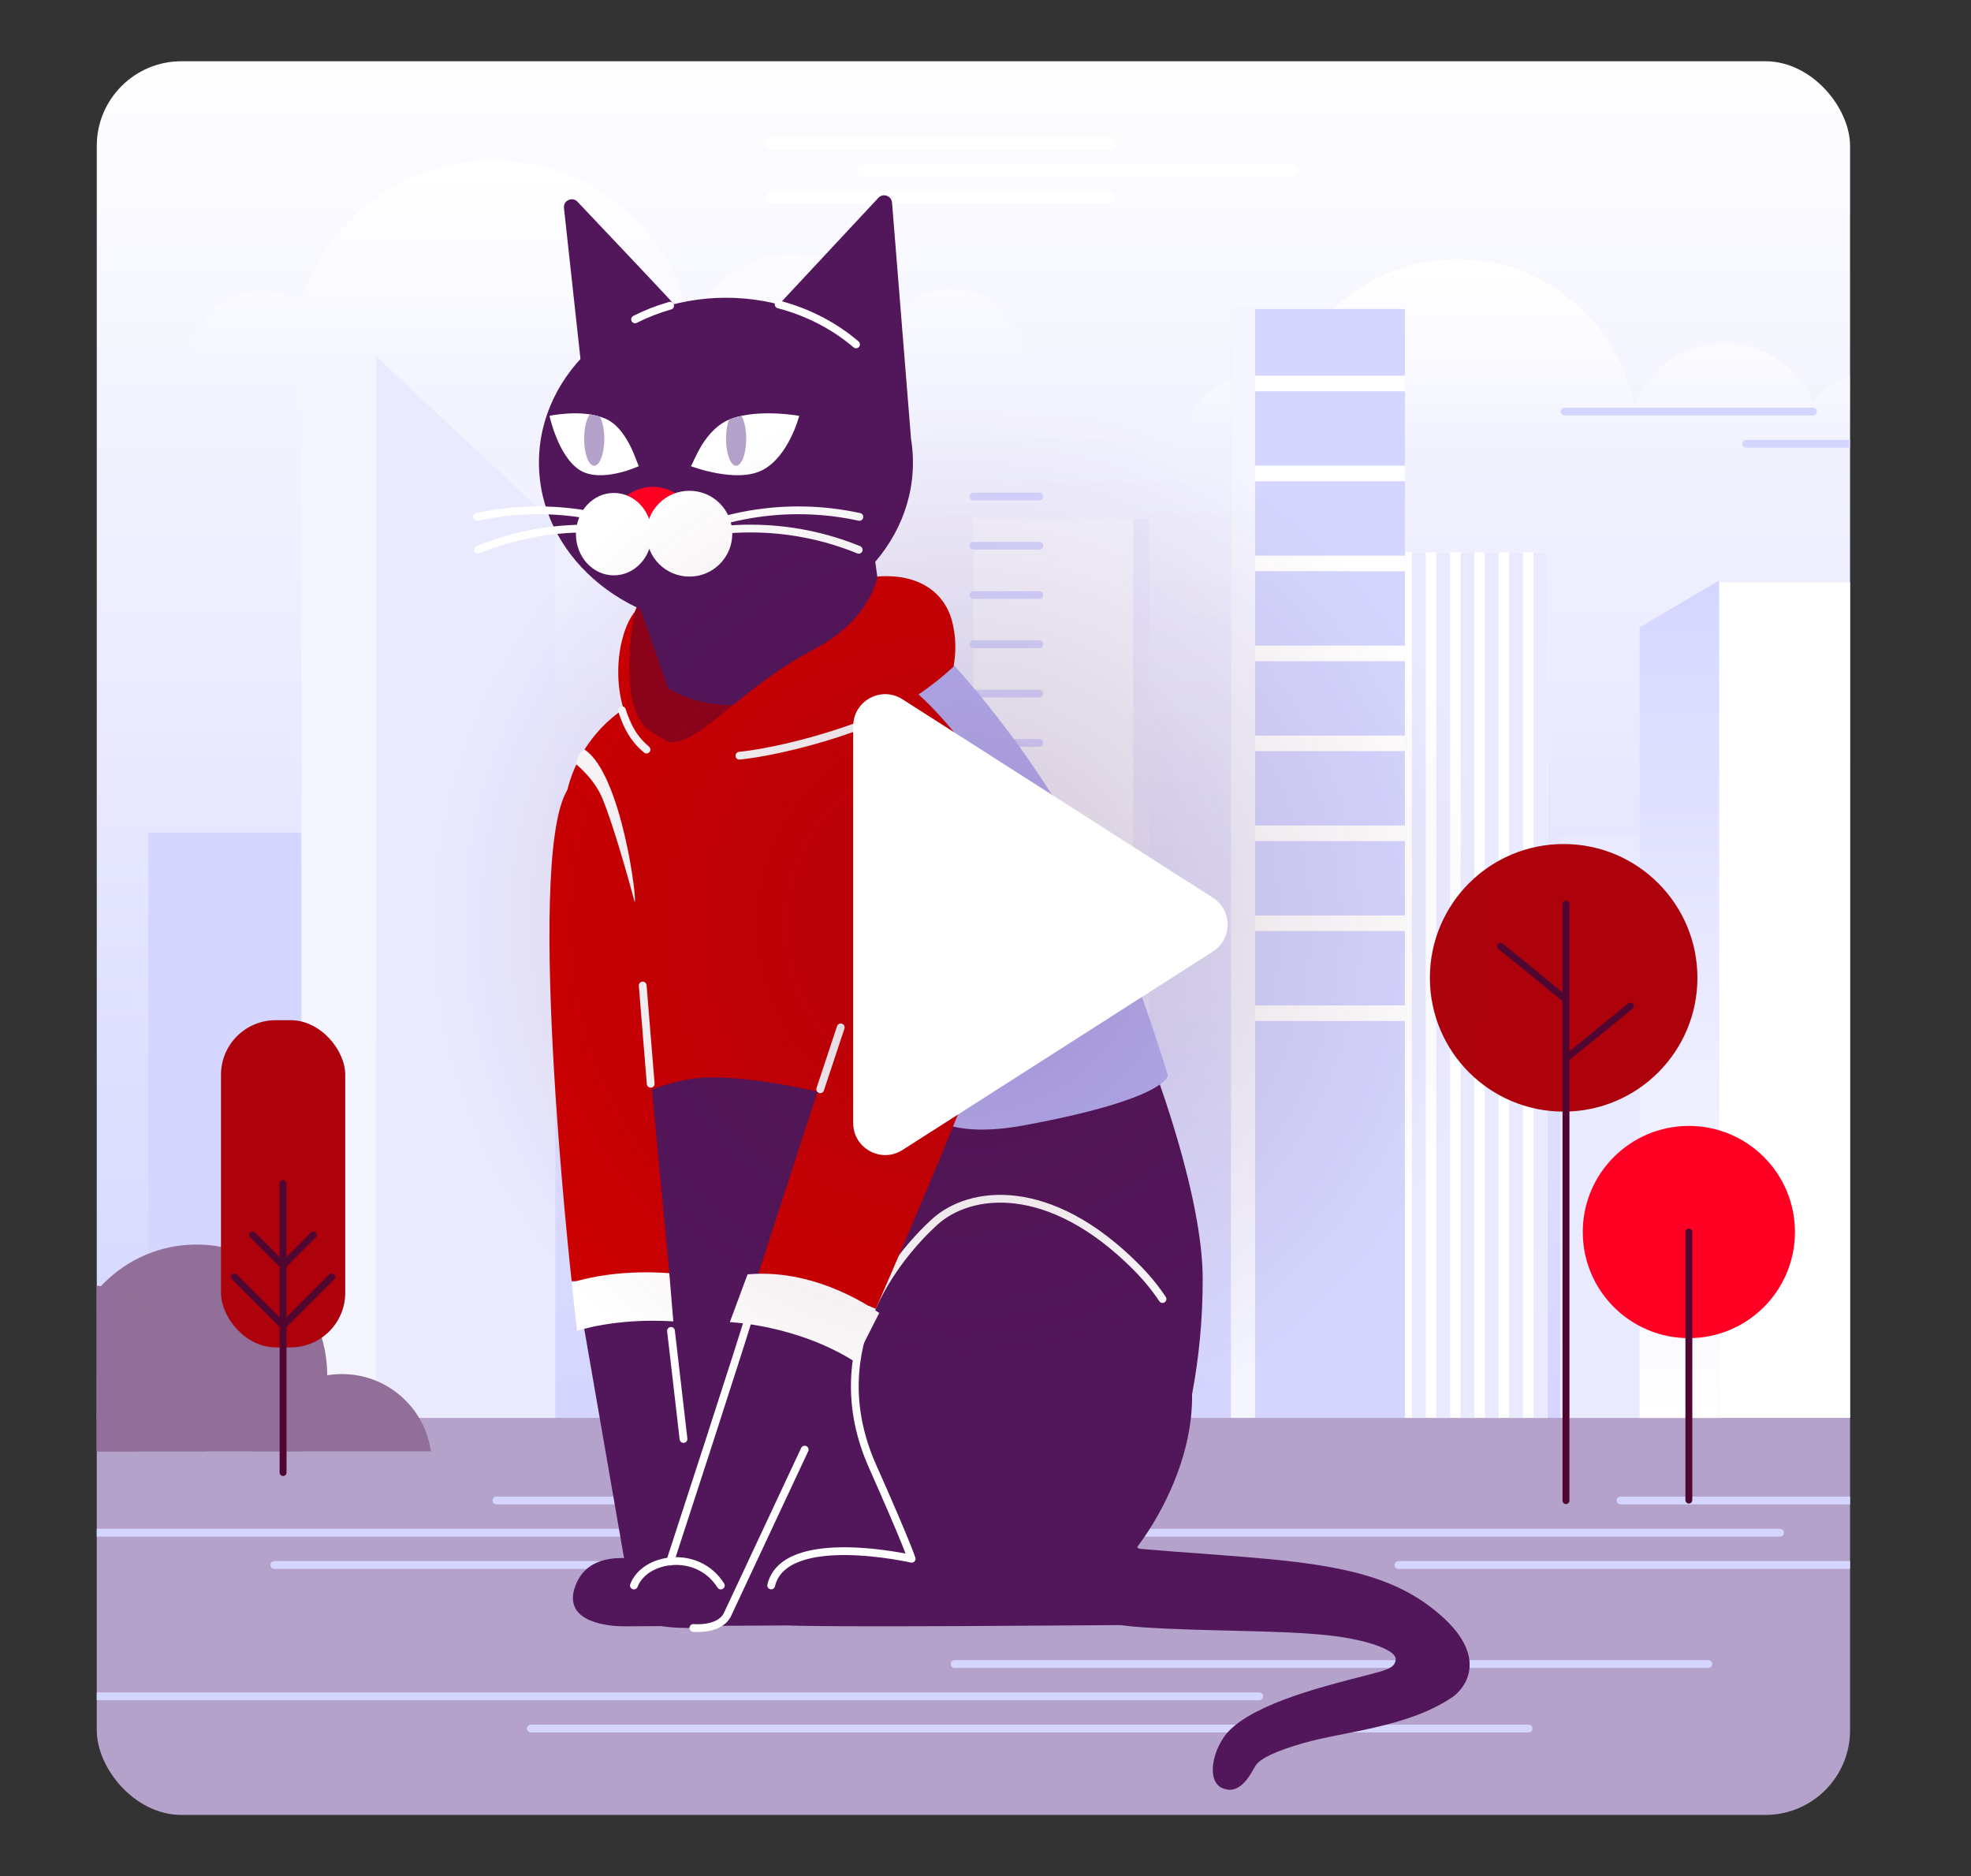<?xml version="1.0" encoding="UTF-8"?>
<svg xmlns="http://www.w3.org/2000/svg" xmlns:xlink="http://www.w3.org/1999/xlink" viewBox="0 0 253.59 241.36">
  <rect x="0" y="0" width="253.59" height="241.36" fill="#333333" stroke="none"/>
  <defs>
    <style>
      .cls-1, .cls-2, .cls-3, .cls-4, .cls-5, .cls-6, .cls-7, .cls-8, .cls-9, .cls-10, .cls-11, .cls-12, .cls-13, .cls-14, .cls-15, .cls-16, .cls-17, .cls-18, .cls-19 {
        stroke-width: 0px;
      }

      .cls-1, .cls-15 {
        fill: #ad020c;
      }

      .cls-2 {
        fill: url(#linear-gradient);
      }

      .cls-3 {
        fill: #f4f5ff;
      }

      .cls-4 {
        fill: #8e0318;
      }

      .cls-20 {
        stroke: #d5d6ff;
      }

      .cls-20, .cls-9, .cls-21, .cls-22, .cls-23, .cls-24, .cls-25 {
        fill: none;
      }

      .cls-20, .cls-21, .cls-22, .cls-23, .cls-24 {
        stroke-linecap: round;
      }

      .cls-20, .cls-21, .cls-22, .cls-24 {
        stroke-linejoin: round;
      }

      .cls-5 {
        fill: url(#Beac_Violet_to_White);
      }

      .cls-26 {
        clip-path: url(#clippath-2);
      }

      .cls-27 {
        isolation: isolate;
      }

      .cls-6 {
        fill: #ff0024;
      }

      .cls-7 {
        fill: url(#radial-gradient);
        mix-blend-mode: multiply;
      }

      .cls-8 {
        fill: #52175b;
      }

      .cls-10 {
        fill: #b4a2cb;
      }

      .cls-21 {
        stroke-width: 1.56px;
      }

      .cls-21, .cls-22, .cls-25 {
        stroke: #fff;
      }

      .cls-28 {
        clip-path: url(#clippath-1);
      }

      .cls-23, .cls-24 {
        stroke: #4f0731;
        stroke-width: .89px;
      }

      .cls-23, .cls-25 {
        stroke-miterlimit: 10;
      }

      .cls-11 {
        fill: url(#linear-gradient-2);
      }

      .cls-12 {
        fill: #c00;
      }

      .cls-13 {
        fill: url(#linear-gradient-3);
      }

      .cls-14 {
        fill: #b7b3f6;
      }

      .cls-15 {
        fill-rule: evenodd;
      }

      .cls-29 {
        clip-path: url(#clippath);
      }

      .cls-16 {
        fill: #d5d6ff;
      }

      .cls-30 {
        clip-path: url(#clippath-3);
      }

      .cls-17 {
        fill: #eaeaff;
      }

      .cls-18 {
        fill: #fff;
      }

      .cls-25 {
        stroke-width: 2px;
      }

      .cls-19 {
        fill: #926f98;
      }
    </style>
    <clipPath id="clippath">
      <rect class="cls-9" x="12.45" y="7.88" width="225.58" height="225.58" rx="10.89" ry="10.89"/>
    </clipPath>
    <linearGradient id="linear-gradient" x1="8717.47" y1="179.19" x2="8717.47" y2="4.4" gradientTransform="translate(-8593.17 182.39) scale(1 -1)" gradientUnits="userSpaceOnUse">
      <stop offset="0" stop-color="#d5d6ff"/>
      <stop offset="1" stop-color="#fff"/>
    </linearGradient>
    <linearGradient id="linear-gradient-2" x1="78.14" y1="20.33" x2="78.14" y2="46.78" gradientUnits="userSpaceOnUse">
      <stop offset="0" stop-color="#fff"/>
      <stop offset="1" stop-color="#fff" stop-opacity="0"/>
    </linearGradient>
    <linearGradient id="linear-gradient-3" x1="200.68" y1="33.79" x2="200.68" y2="57.2" xlink:href="#linear-gradient-2"/>
    <linearGradient id="Beac_Violet_to_White" data-name="Beac Violet to White" x1="5109.8" y1="74.68" x2="5109.8" y2="182.39" gradientTransform="translate(5325.86) rotate(-180) scale(1 -1)" gradientUnits="userSpaceOnUse">
      <stop offset="0" stop-color="#d5d6ff"/>
      <stop offset="1" stop-color="#fff"/>
    </linearGradient>
    <clipPath id="clippath-1">
      <rect class="cls-9" x="6.47" y="152.48" width="51.71" height="34.21"/>
    </clipPath>
    <clipPath id="clippath-2">
      <path class="cls-9" d="M88.89,59.96c.34-.34,1.68-4.87,5.29-6.13s8.65-.34,8.65-.34c0,0-1.34,5.21-4.71,6.97s-9.24-.5-9.24-.5Z"/>
    </clipPath>
    <clipPath id="clippath-3">
      <path class="cls-9" d="M82.2,59.96c-.28-.34-1.39-4.87-4.36-6.13s-7.14-.34-7.14-.34c0,0,1.11,5.21,3.88,6.97,2.77,1.76,7.62-.5,7.62-.5Z"/>
    </clipPath>
    <radialGradient id="radial-gradient" cx="123.57" cy="118.94" fx="123.57" fy="118.94" r="68.2" gradientUnits="userSpaceOnUse">
      <stop offset="0" stop-color="#4f0731" stop-opacity=".2"/>
      <stop offset="1" stop-color="#4f0731" stop-opacity="0"/>
    </radialGradient>
  </defs>
  <g class="cls-27">
    <g id="Artwork">
      <g class="cls-29">
        <g>
          <rect class="cls-10" x="5.59" y="181.72" width="239.68" height="59.64"/>
          <rect class="cls-2" x="5.6" y="0" width="237.39" height="182.39" transform="translate(248.59 182.39) rotate(-180)"/>
          <g>
            <path class="cls-11" d="M33.69,37.39c1.83,0,3.53.54,4.96,1.46,3.28-10.55,13.12-18.21,24.75-18.21,12.65,0,23.17,9.06,25.45,21.04,1.97-5.24,7.03-8.98,12.97-8.98,5.78,0,10.72,3.54,12.8,8.56,1.69-2.47,4.53-4.09,7.75-4.09,5.18,0,9.38,4.2,9.38,9.38H24.53c0-5.06,4.1-9.16,9.16-9.16Z"/>
            <path class="cls-13" d="M160.9,48.33c1.64,0,3.16.48,4.44,1.31,2.93-9.44,11.74-16.3,22.15-16.3,11.32,0,20.74,8.11,22.78,18.83,1.76-4.69,6.29-8.03,11.6-8.03,5.17,0,9.6,3.16,11.46,7.66,1.51-2.21,4.05-3.66,6.93-3.66,4.64,0,8.4,3.76,8.4,8.4h-95.94c0-4.53,3.67-8.2,8.2-8.2Z"/>
            <rect class="cls-3" x="125.24" y="66.71" width="20.57" height="115.68" transform="translate(271.06 249.09) rotate(-180)"/>
            <rect class="cls-3" x="89.23" y="39.75" width="20.58" height="142.63" transform="translate(199.04 222.14) rotate(-180)"/>
            <rect class="cls-17" x="109.81" y="82.88" width="12.02" height="99.51" transform="translate(231.63 265.26) rotate(-180)"/>
            <rect class="cls-17" x="145.82" y="66.71" width="2.05" height="115.68"/>
            <g>
              <line class="cls-21" x1="166.25" y1="21.96" x2="111.06" y2="21.96"/>
              <line class="cls-21" x1="142.78" y1="18.48" x2="99.33" y2="18.48"/>
              <line class="cls-21" x1="142.78" y1="25.44" x2="99.33" y2="25.44"/>
            </g>
            <line class="cls-21" x1="239.96" y1="25.75" x2="252.81" y2="25.75"/>
            <g>
              <line class="cls-20" x1="133.71" y1="63.87" x2="125.24" y2="63.87"/>
              <line class="cls-20" x1="133.71" y1="70.2" x2="125.24" y2="70.2"/>
              <line class="cls-20" x1="133.71" y1="76.54" x2="125.24" y2="76.54"/>
              <line class="cls-20" x1="133.71" y1="82.88" x2="125.24" y2="82.88"/>
              <line class="cls-20" x1="133.71" y1="89.22" x2="125.24" y2="89.22"/>
              <line class="cls-20" x1="133.71" y1="95.56" x2="125.24" y2="95.56"/>
            </g>
            <g>
              <line class="cls-20" x1="201.3" y1="52.94" x2="233.26" y2="52.94"/>
              <line class="cls-20" x1="224.64" y1="57.09" x2="244.93" y2="57.09"/>
            </g>
            <g>
              <line class="cls-20" x1="143.58" y1="197.16" x2="229.03" y2="197.16"/>
              <line class="cls-20" x1="208.49" y1="193.01" x2="244.93" y2="193.01"/>
              <line class="cls-20" x1="179.92" y1="201.31" x2="239.96" y2="201.31"/>
            </g>
            <g>
              <line class="cls-20" x1="8.15" y1="197.16" x2="84.41" y2="197.16"/>
              <line class="cls-20" x1="63.87" y1="193.01" x2="114.7" y2="193.01"/>
              <line class="cls-20" x1="35.3" y1="201.31" x2="102.58" y2="201.31"/>
            </g>
            <g>
              <line class="cls-20" x1="8.15" y1="218.2" x2="162.01" y2="218.2"/>
              <line class="cls-20" x1="122.82" y1="214.05" x2="219.8" y2="214.05"/>
              <line class="cls-20" x1="68.3" y1="222.35" x2="196.67" y2="222.35"/>
            </g>
            <rect class="cls-16" x="19.06" y="107.13" width="19.77" height="75.25" transform="translate(57.9 289.52) rotate(-180)"/>
            <polygon class="cls-17" points="48.4 182.39 71.44 182.39 71.44 67.41 48.4 45.85 48.4 182.39"/>
            <rect class="cls-3" x="38.77" y="47.12" width="9.63" height="135.27" transform="translate(87.17 229.51) rotate(-180)"/>
            <g>
              <rect class="cls-18" x="180.75" y="71.05" width="18.32" height="111.34" transform="translate(379.83 253.44) rotate(-180)"/>
              <rect class="cls-17" x="181.66" y="71.05" width="1.78" height="111.34"/>
              <rect class="cls-17" x="184.79" y="71.05" width="1.78" height="111.34"/>
              <rect class="cls-17" x="187.92" y="71.05" width="1.78" height="111.34"/>
              <rect class="cls-17" x="191.04" y="71.05" width="1.78" height="111.34"/>
              <rect class="cls-17" x="194.17" y="71.05" width="1.78" height="111.34"/>
              <rect class="cls-17" x="197.3" y="71.05" width="1.78" height="111.34"/>
            </g>
            <rect class="cls-17" x="200.73" y="107.65" width="20.91" height="74.74"/>
            <rect class="cls-18" x="221.17" y="74.91" width="25.09" height="107.48" transform="translate(467.44 257.29) rotate(-180)"/>
            <polygon class="cls-5" points="210.95 80.7 221.17 74.68 221.17 182.39 210.95 182.39 210.95 80.7"/>
            <rect class="cls-16" x="158.37" y="39.75" width="22.39" height="142.63"/>
            <g>
              <line class="cls-25" x1="158.59" y1="49.33" x2="180.75" y2="49.33"/>
              <line class="cls-25" x1="158.59" y1="60.9" x2="180.75" y2="60.9"/>
              <line class="cls-25" x1="158.59" y1="72.48" x2="180.75" y2="72.48"/>
              <line class="cls-25" x1="158.59" y1="84.05" x2="180.75" y2="84.05"/>
              <line class="cls-25" x1="158.59" y1="95.62" x2="180.75" y2="95.62"/>
              <line class="cls-25" x1="158.59" y1="107.19" x2="180.75" y2="107.19"/>
              <line class="cls-25" x1="158.59" y1="118.76" x2="180.75" y2="118.76"/>
              <line class="cls-25" x1="158.59" y1="130.33" x2="180.75" y2="130.33"/>
              <rect class="cls-3" x="158.37" y="39.75" width="3.11" height="142.63" transform="translate(319.85 222.14) rotate(-180)"/>
            </g>
          </g>
          <g>
            <circle class="cls-6" cx="217.29" cy="158.48" r="13.65"/>
            <line class="cls-23" x1="217.29" y1="158.49" x2="217.29" y2="192.96"/>
          </g>
          <g>
            <path class="cls-15" d="M218.39,125.78c0-9.5-7.7-17.21-17.21-17.21s-17.21,7.7-17.21,17.21,7.7,17.21,17.21,17.21c9.5,0,17.21-7.7,17.21-17.21h0Z"/>
            <line class="cls-24" x1="201.48" y1="116.29" x2="201.48" y2="193.03"/>
            <line class="cls-24" x1="209.76" y1="129.42" x2="201.48" y2="136.16"/>
            <line class="cls-24" x1="201.48" y1="128.57" x2="193.07" y2="121.72"/>
          </g>
          <g class="cls-28">
            <g>
              <circle class="cls-19" cx="25.29" cy="176.9" r="16.81"/>
              <circle class="cls-19" cx="11.55" cy="176.9" r="11.55"/>
              <circle class="cls-19" cx="15.06" cy="188.3" r="11.55"/>
              <circle class="cls-19" cx="44" cy="188.3" r="11.55"/>
            </g>
          </g>
          <g>
            <rect class="cls-1" x="28.43" y="131.23" width="15.99" height="42.09" rx="7.03" ry="7.03"/>
            <polyline class="cls-24" points="42.68 164.25 36.42 170.51 30.16 164.25"/>
            <polyline class="cls-24" points="40.33 158.86 36.42 162.77 32.51 158.86"/>
            <line class="cls-23" x1="36.42" y1="152.24" x2="36.42" y2="189.42"/>
          </g>
          <g>
            <path class="cls-4" d="M98.3,76.64c-6.02.69-11.88-8.66-15.11-1.33-.49,1.11-1.62,3.42-1.97,4.55-1.95,6.29-1.01,11.37.94,15.18,2.3,4.48,23.11-6.31,23.11-6.31l-6.97-12.08Z"/>
            <path class="cls-8" d="M119.68,83.56c11.53,10.72,35.05,59.98,35.06,80.97.01,21.7-8.46,34.49-8.46,34.49,0,0-59.35,13.62-62.57-10.58-3.21-24.2-4.2-78.46-4.2-78.46l40.16-26.41Z"/>
            <path class="cls-8" d="M81.49,75.76l4.48,12.77c9.7,5.99,24.51-2.31,24.51-2.31l3.15-6.55-1.64-11.94-30.5,8.03Z"/>
            <ellipse class="cls-8" cx="93.4" cy="59.5" rx="24.06" ry="21.2"/>
            <path class="cls-22" d="M89.79,67.98c2.11-.79,4.31-1.39,6.6-1.79,4.83-.84,9.62-.69,14.18.3"/>
            <path class="cls-22" d="M89.76,68.62c2.21-.42,4.48-.63,6.81-.63,4.9,0,9.6.97,13.91,2.73"/>
            <path class="cls-22" d="M82.17,67.98c-2.11-.79-4.31-1.39-6.6-1.79-4.83-.84-9.62-.69-14.18.3"/>
            <path class="cls-22" d="M82.2,68.62c-2.21-.42-4.48-.63-6.81-.63-4.9,0-9.6.97-13.91,2.73"/>
            <path class="cls-8" d="M98.89,40.59l14.12-15.14c.6-.65,1.69-.27,1.76.61l2.43,30.22-18.31-15.7Z"/>
            <path class="cls-8" d="M86.7,39.13c-.08-.18-8.42-8.98-12.4-13.18-.67-.71-1.85-.15-1.74.81l2.32,21.2,11.82-8.83Z"/>
            <path class="cls-6" d="M78.48,68.14c0-3.05,2.47-5.52,5.52-5.52s5.52,2.47,5.52,5.52"/>
            <circle class="cls-18" cx="88.7" cy="68.65" r="5.52"/>
            <ellipse class="cls-18" cx="78.98" cy="68.71" rx="4.88" ry="5.3"/>
            <path class="cls-18" d="M88.89,59.96c.34-.34,1.68-4.87,5.29-6.13s8.65-.34,8.65-.34c0,0-1.34,5.21-4.71,6.97s-9.24-.5-9.24-.5Z"/>
            <path class="cls-18" d="M82.2,59.96c-.28-.34-1.39-4.87-4.36-6.13s-7.14-.34-7.14-.34c0,0,1.11,5.21,3.88,6.97,2.77,1.76,7.62-.5,7.62-.5Z"/>
            <path class="cls-8" d="M146.29,199.01s16.07-19.85-.19-36.11c-11.07-11.07-21.3-9.9-25.9-5.67s-15.12,16.26-7.94,31.38,3.83,10.02,3.83,10.02c0,0-18.2-5.29-19.9,1.89-1.7,7.18,3.67,8.13,5.14,8.51s42.49,0,43.82,0,3.97-8.13,1.13-10.02Z"/>
            <path class="cls-8" d="M113.36,199.01s16.07-19.85-.19-36.11c-11.07-11.07-21.3-9.9-25.9-5.67s-15.12,16.26-7.94,31.38c7.18,15.12,5.25,12.6,5.25,12.6,0,0-8.71-3.15-10.66,3.1-1.41,4.5,4.68,4.89,6.36,4.89,1.52,0,30.62-.17,31.94-.17s3.97-8.13,1.13-10.02Z"/>
            <path class="cls-22" d="M149.57,167.1c-.94-1.42-2.09-2.82-3.47-4.2-11.07-11.07-21.3-9.9-25.9-5.67s-14.74,16.08-7.94,31.38c4.4,9.89,5.03,11.9,5.03,11.9,0,0-16.37-3.75-18.07,3.43"/>
            <path class="cls-8" d="M74.56,167.43l6.36,36.62s-2.31-1.5-3.48.57c-.87,1.53-.52,4.35,5.15,4.37s6.27-.41,6.27-.41l-3.14-42.53-11.16,1.37Z"/>
            <path class="cls-14" d="M105.27,90.31c14.41-7.75,14.22-8.32,17.06-5.2s13.23,15.03,18.72,27.89c5.48,12.86,9.21,25.33,9.21,25.33,0,0,0,3.02-18.53,6.43-18.53,3.4-15.45-10.28-15.45-10.28l-11.01-44.16Z"/>
            <path class="cls-12" d="M112.88,74.16c5.67-.43,8.69,2.35,9.58,5.62s.2,5.99.2,5.99c0,0-3.41,3.29-7.56,5.38-8.01,4.03-20.24,8.14-26.38,7.4-10.5-1.26-10.57-14.93-7.21-19.66.49-.68-.76,2.5-.5,8.44s3.15,7.69,4.79,8.07c3.86.89,9.07-6.69,18.9-11.86,7.44-3.91,8.19-9.39,8.19-9.39Z"/>
            <path class="cls-8" d="M96.37,169.33c0,.44-8.8,31.19-8.8,31.19,0,0-8.39-2.02-7.97,4.43.4,6.05,12.99,4.19,12.99,4.19,0,0,2.83-4.15,3.78-6.23,4.23-9.29,13.99-32.77,13.99-32.77l-13.99-.82Z"/>
            <path class="cls-22" d="M103.53,186.47l-9.96,21.27c-1.06,2.02-4.36,1.67-4.36,1.67"/>
            <path class="cls-22" d="M96.37,169.33c0,.44-10.15,31.54-10.15,31.54"/>
            <path class="cls-12" d="M80.22,91.24s-9.31,5.5-7.53,17.98c1.44,10.14,6.35,31.64,8.81,31.64.98,0,5.22-2.27,9.96-2.27,7.15,0,15.45,2.27,15.45,2.27l23.11-36.41s-9.56-15.96-16.89-18.39c-8.88-2.94-19.72,10.87-19.72,10.87,0,0-5.58,1.47-13.19-5.69Z"/>
            <path class="cls-12" d="M73.55,164.8s-6.43-57.66,0-63.9c6.43-6.24,9.63,31.95,9.63,31.95l3.04,31.95h-12.67Z"/>
            <path class="cls-12" d="M97.56,163.83s4.53,0,7.56,1.32,7.56,3.21,7.56,3.21c0,0,13.13-29.93,16.29-40.27,3.48-11.37,6.21-23.29-2.18-27.89-5.08-2.78-12.69,10.34-14.17,16.49-.4,1.64-.61,2.71-.61,2.71l-14.44,44.43Z"/>
            <path class="cls-18" d="M96.18,163.93l-2.28,6.14s8.59.34,16.05,5.07l3.17-6.24s-7.74-5.84-16.94-4.97Z"/>
            <path class="cls-18" d="M73.55,164.98l.7,6.22s4.77-1.69,12.38-1.23l-.52-6.19s-6.6-.68-12.57,1.21Z"/>
            <path class="cls-8" d="M144.17,199.01c19.03,1.76,31.26,1.26,39.7,7.56s4.44,10.76,3.02,11.72c-5.73,3.91-13.86,4.41-19.16,5.92q-5.29,1.51-6.18,2.9c-.55.86-1.88,3.94-4.29,2.9-1.89-.82-1.42-4.25.25-6.62,2.71-3.84,11.97-6.24,16.26-7.37,4.29-1.13,5.73-1.27,5.8-2.58.06-1.2-3.72-2.55-8.74-3.09-6.51-.69-15.57-.47-23.9-1.03-14.75-.99-6.93-7.79-6.93-7.79l4.16-2.52Z"/>
            <line class="cls-22" x1="108.17" y1="132.16" x2="105.53" y2="140.11"/>
            <line class="cls-22" x1="82.69" y1="126.77" x2="83.72" y2="139.41"/>
            <path class="cls-22" d="M81.56,203.95c1.39-3.65,8.21-4.71,11.18,0"/>
            <line class="cls-22" x1="86.33" y1="171.2" x2="87.94" y2="185.1"/>
            <path class="cls-18" d="M113.63,117.92c.56-.25,3.83-16.38,11.32-16.62,4.57-.15,6.89,5.97,7.33,8.8s.52-11.42-7.9-11.44-11.32,19.52-10.76,19.27Z"/>
            <path class="cls-18" d="M81.65,116.01s-2.35-8.9-4.13-13.27c-1.06-2.61-3.42-4.45-3.42-4.45l.05.04c.11-.81.25-1.51,1.06-1.9h.01c4.77,3.13,6.84,19.82,6.42,19.58Z"/>
            <g class="cls-26">
              <ellipse class="cls-10" cx="94.71" cy="56.44" rx="1.3" ry="3.47"/>
            </g>
            <g class="cls-30">
              <ellipse class="cls-10" cx="76.45" cy="56.44" rx="1.3" ry="3.47"/>
            </g>
            <path class="cls-22" d="M100.18,39.16c3.79.99,7.2,2.78,9.96,5.14"/>
            <path class="cls-22" d="M81.71,41.08c1.42-.72,2.93-1.31,4.51-1.76"/>
          </g>
          <path class="cls-22" d="M114.96,91.49c-6.2,2.98-14.83,5.2-19.83,5.72"/>
          <path class="cls-22" d="M80.02,91.36c.95,3.01,2.19,4.24,3.16,5.06"/>
        </g>
      </g>
      <circle class="cls-7" cx="123.57" cy="118.94" r="68.2"/>
      <path class="cls-18" d="M109.77,144.46v-51.04c0-3.26,3.6-5.23,6.34-3.47l39.93,25.52c2.54,1.62,2.54,5.32,0,6.94l-39.93,25.52c-2.74,1.75-6.34-.22-6.34-3.47Z"/>
    </g>
  </g>
</svg>